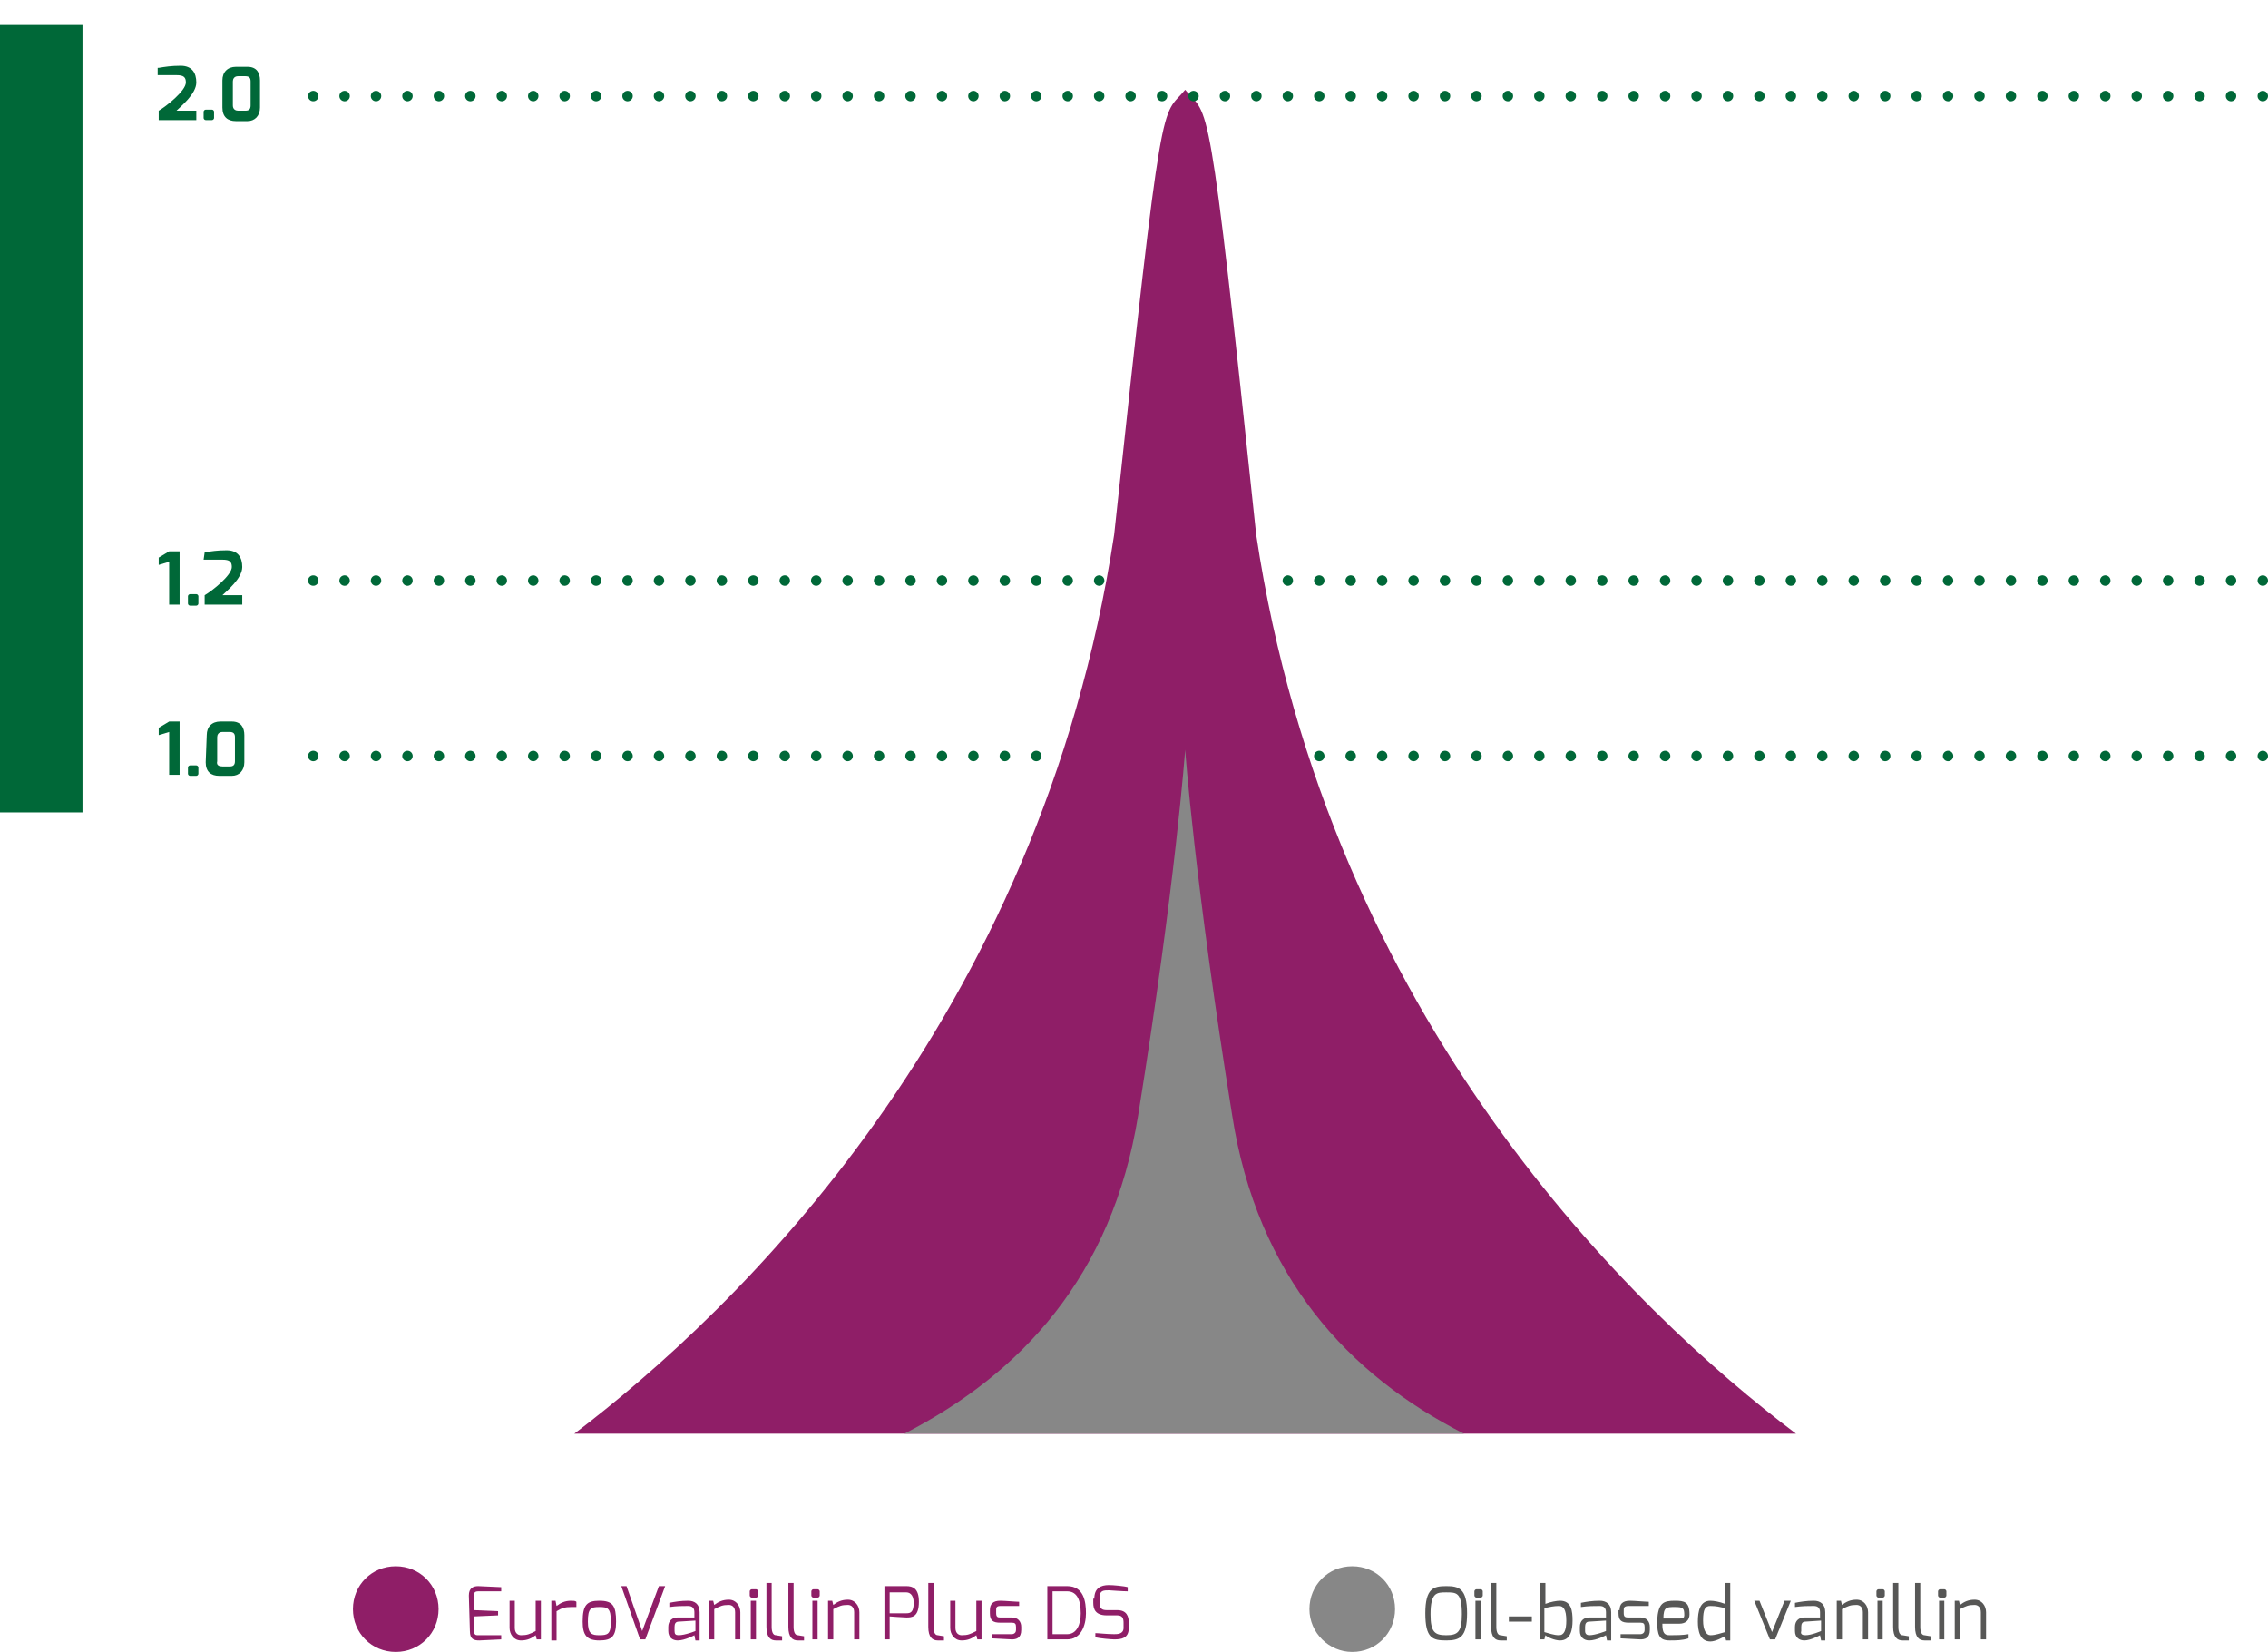 <?xml version="1.0" encoding="utf-8"?>
<!-- Generator: Adobe Illustrator 26.5.0, SVG Export Plug-In . SVG Version: 6.00 Build 0)  -->
<svg version="1.1" id="Layer_1" xmlns="http://www.w3.org/2000/svg" xmlns:xlink="http://www.w3.org/1999/xlink" x="0px" y="0px"
	 viewBox="0 0 217.2 158.2" style="enable-background:new 0 0 217.2 158.2;" xml:space="preserve">
<style type="text/css">
	.st0{fill:#006838;}
	.st1{fill:none;stroke:#006838;stroke-linecap:round;stroke-linejoin:round;stroke-dasharray:0,3.011;}
	.st2{fill:none;stroke:#006838;stroke-linecap:round;stroke-linejoin:round;}
	.st3{fill:#8F1E67;}
	.st4{fill:#878787;}
	.st5{fill:#575756;}
</style>
<g>
	<path class="st0" d="M15.2,53.4l1-0.6h1v5.1h-1v-4.1l-1,0.3L15.2,53.4L15.2,53.4z"/>
	<path class="st0" d="M18,57.1c0-0.1,0.1-0.2,0.2-0.2h0.6c0.1,0,0.2,0.1,0.2,0.2v0.7c0,0.1-0.1,0.2-0.2,0.2h-0.6
		c-0.1,0-0.2-0.1-0.2-0.2V57.1z"/>
	<path class="st0" d="M19.6,52.9c0.6-0.1,1.2-0.2,2.1-0.2c1.1,0,1.5,0.7,1.5,1.6c0,1.1-1.5,2.3-1.9,2.7h1.9v0.9h-3.6V57
		c0.7-0.4,2.6-1.9,2.6-2.7c0-0.5-0.2-0.7-0.9-0.7h-1.8L19.6,52.9L19.6,52.9z"/>
</g>
<g>
	<path class="st0" d="M15.2,69.7l1-0.6h1v5.1h-1v-4.1l-1,0.3L15.2,69.7L15.2,69.7z"/>
	<path class="st0" d="M18,73.5c0-0.1,0.1-0.2,0.2-0.2h0.6c0.1,0,0.2,0.1,0.2,0.2v0.6c0,0.1-0.1,0.2-0.2,0.2h-0.6
		c-0.1,0-0.2-0.1-0.2-0.2V73.5z"/>
	<path class="st0" d="M19.8,70.4c0-0.8,0.5-1.3,1.3-1.3h1.1c0.9,0,1.2,0.6,1.2,1.3V73c0,0.8-0.5,1.3-1.2,1.3H21
		c-0.8,0-1.3-0.4-1.3-1.3L19.8,70.4L19.8,70.4z M21.3,73.4H22c0.3,0,0.5-0.1,0.5-0.5v-2.3c0-0.3-0.1-0.5-0.5-0.5h-0.7
		c-0.4,0-0.5,0.3-0.5,0.5v2.3C20.7,73.3,21,73.4,21.3,73.4z"/>
</g>
<line class="st1" x1="33" y1="55.6" x2="215.2" y2="55.6"/>
<path class="st2" d="M216.7,55.6L216.7,55.6 M30,55.6L30,55.6"/>
<line class="st1" x1="33" y1="72.4" x2="215.2" y2="72.4"/>
<path class="st2" d="M216.7,72.4L216.7,72.4 M30,72.4L30,72.4"/>
<g>
	<g>
		<path class="st3" d="M37.9,158.2c2.3,0,4.1-1.8,4.1-4.1s-1.8-4.1-4.1-4.1s-4.1,1.8-4.1,4.1S35.6,158.2,37.9,158.2"/>
	</g>
</g>
<g>
	<path class="st3" d="M44.9,152.8c0-0.7,0.4-0.9,0.9-0.9L48,152v0.4h-2.2c-0.4,0-0.4,0.2-0.4,0.4v1.4l2.3,0.1v0.4l-2.3,0.1v1.4
		c0,0.4,0.2,0.4,0.4,0.4H48v0.4l-2.1,0.1c-0.5,0-0.9-0.1-0.9-0.9L44.9,152.8L44.9,152.8z"/>
	<path class="st3" d="M48.8,153.3h0.5v2.6c0,0.5,0.3,0.7,0.6,0.7c0.6,0,0.8-0.1,1.4-0.4v-2.9h0.5v3.7h-0.4l-0.1-0.4
		c-0.4,0.3-0.8,0.5-1.4,0.5c-0.7,0-1.1-0.6-1.1-1.2V153.3L48.8,153.3z"/>
	<path class="st3" d="M52.8,153.3h0.4l0.1,0.5c0.4-0.3,0.8-0.5,1.4-0.5c0.2,0,0.4,0,0.5,0.1v0.5c-0.1,0-0.3,0-0.5,0
		c-0.6,0-0.9,0.1-1.4,0.4v2.8h-0.5V153.3L52.8,153.3z"/>
	<path class="st3" d="M57.4,153.3c1.3,0,1.6,0.5,1.6,2c0,1.4-0.4,1.8-1.6,1.8s-1.6-0.5-1.6-1.8C55.8,153.7,56.2,153.3,57.4,153.3z
		 M57.4,156.6c0.8,0,1.1-0.1,1.1-1.3c0-1.3-0.3-1.4-1.1-1.4s-1.1,0.1-1.1,1.4C56.3,156.5,56.7,156.6,57.4,156.6z"/>
	<path class="st3" d="M60,151.9l1.5,4.3l1.6-4.3h0.6l-1.9,5.1h-0.5l-1.8-5.1H60z"/>
	<path class="st3" d="M64,155.8c0-0.6,0.4-0.9,0.9-0.9h1.6v-0.5c0-0.4-0.2-0.6-0.6-0.6c-0.5,0-1.1,0-1.8,0.1v-0.4
		c0.5-0.1,1.1-0.2,1.8-0.2c0.6,0,1.1,0.3,1.1,1.1v2.7h-0.4l-0.1-0.5c0,0-0.9,0.5-1.6,0.5c-0.5,0-0.9-0.3-0.9-0.9V155.8z M65,156.6
		c0.6,0,1.6-0.4,1.6-0.4v-1l-1.6,0.1c-0.3,0-0.4,0.2-0.4,0.5v0.4C64.6,156.5,64.7,156.6,65,156.6z"/>
	<path class="st3" d="M67.9,153.3h0.4l0.1,0.4c0.4-0.3,0.8-0.5,1.4-0.5c0.7,0,1.1,0.6,1.1,1.2v2.6h-0.5v-2.6c0-0.5-0.3-0.7-0.6-0.7
		c-0.6,0-0.8,0.1-1.4,0.4v2.9h-0.5V153.3L67.9,153.3z"/>
	<path class="st3" d="M71.8,152.4c0-0.1,0.1-0.2,0.2-0.2h0.4c0.1,0,0.2,0.1,0.2,0.2v0.4c0,0.1-0.1,0.2-0.2,0.2H72
		c-0.1,0-0.2-0.1-0.2-0.2V152.4z M71.9,153.3h0.5v3.7h-0.5V153.3z"/>
	<path class="st3" d="M73.4,151.6h0.5v4.2c0,0.6,0.2,0.8,0.4,0.8l0.6,0.1v0.4h-0.6c-0.5,0-0.9-0.3-0.9-1.3V151.6z"/>
	<path class="st3" d="M75.5,151.6H76v4.2c0,0.6,0.2,0.8,0.4,0.8l0.6,0.1v0.4h-0.6c-0.5,0-0.9-0.3-0.9-1.3V151.6z"/>
	<path class="st3" d="M77.7,152.4c0-0.1,0.1-0.2,0.2-0.2h0.4c0.1,0,0.2,0.1,0.2,0.2v0.4c0,0.1-0.1,0.2-0.2,0.2h-0.4
		c-0.1,0-0.2-0.1-0.2-0.2V152.4z M77.8,153.3h0.5v3.7h-0.5V153.3z"/>
	<path class="st3" d="M79.3,153.3h0.4l0.1,0.4c0.4-0.3,0.8-0.5,1.4-0.5c0.7,0,1.1,0.6,1.1,1.2v2.6h-0.5v-2.6c0-0.5-0.3-0.7-0.6-0.7
		c-0.6,0-0.8,0.1-1.4,0.4v2.9h-0.5V153.3L79.3,153.3z"/>
	<path class="st3" d="M84.7,151.9h2.1c0.6,0,1.2,0.2,1.2,1.5c0,1.5-0.7,1.5-1.2,1.5c-0.3,0-1.6-0.1-1.6-0.1v2.2h-0.5V151.9z
		 M86.8,154.5c0.4,0,0.7-0.1,0.7-1s-0.5-1-0.7-1h-1.6v2H86.8z"/>
	<path class="st3" d="M88.9,151.6h0.5v4.2c0,0.6,0.2,0.8,0.4,0.8l0.6,0.1v0.4h-0.6c-0.5,0-0.9-0.3-0.9-1.3V151.6z"/>
	<path class="st3" d="M91,153.3h0.5v2.6c0,0.5,0.3,0.7,0.6,0.7c0.6,0,0.8-0.1,1.4-0.4v-2.9H94v3.7h-0.4l-0.1-0.4
		c-0.4,0.3-0.8,0.5-1.4,0.5c-0.7,0-1.1-0.6-1.1-1.2V153.3L91,153.3z"/>
	<path class="st3" d="M94.8,154.2c0-0.6,0.3-0.9,1-0.9c0.4,0,1.5,0.1,1.8,0.1v0.4h-1.8c-0.4,0-0.4,0.2-0.4,0.4v0.3
		c0,0.4,0.2,0.4,0.4,0.4h1.1c0.6,0,0.9,0.4,0.9,0.9v0.3c0,0.8-0.5,0.9-0.9,0.9c-0.3,0-1.6-0.1-1.9-0.1v-0.4h1.9c0,0,0.4,0,0.4-0.4
		v-0.3c0-0.3-0.1-0.4-0.4-0.4h-1.1c-0.7,0-1-0.2-1-0.9V154.2z"/>
	<path class="st3" d="M100.3,151.9h1.9c1.6,0,1.8,1.5,1.8,2.6c0,1.2-0.5,2.5-1.8,2.5h-1.9V151.9z M102.2,156.5c0.9,0,1.3-0.9,1.3-2
		c0-1.5-0.5-2.1-1.3-2.1h-1.4v4.1H102.2z"/>
	<path class="st3" d="M104.8,153.1c0-1,0.6-1.3,1.4-1.3c0.4,0,1.5,0.1,1.8,0.2v0.4c-0.4,0-1.8-0.1-1.8-0.1c-0.5,0-0.9,0-0.9,0.7v0.5
		c0,0.6,0.3,0.7,0.7,0.7h1c0.9,0,1.1,0.6,1.1,1.2v0.5c0,1-0.7,1.1-1.4,1.1c-0.3,0-1.4-0.1-1.8-0.2v-0.4c0.3,0,1.1,0.1,1.8,0.1
		c0.3,0,0.9,0,0.9-0.6v-0.5c0-0.4-0.1-0.7-0.6-0.7h-1c-1.1,0-1.3-0.6-1.3-1.2v-0.4H104.8z"/>
</g>
<g>
	<g>
		<path class="st4" d="M129.5,158.2c2.3,0,4.1-1.8,4.1-4.1s-1.8-4.1-4.1-4.1s-4.1,1.8-4.1,4.1S127.3,158.2,129.5,158.2"/>
	</g>
</g>
<g>
	<path class="st5" d="M138.5,151.9c1.2,0,2,0.2,2,2.6c0,2.3-0.7,2.6-2,2.6s-2-0.2-2-2.6S137.3,151.9,138.5,151.9z M138.5,156.6
		c1.1,0,1.5-0.3,1.5-2c0-2.1-0.5-2.1-1.5-2.1c-0.9,0-1.5,0-1.5,2.1C137,156.3,137.4,156.6,138.5,156.6z"/>
	<path class="st5" d="M141.2,152.4c0-0.1,0.1-0.2,0.2-0.2h0.4c0.1,0,0.2,0.1,0.2,0.2v0.4c0,0.1-0.1,0.2-0.2,0.2h-0.4
		c-0.1,0-0.2-0.1-0.2-0.2V152.4z M141.3,153.3h0.5v3.7h-0.5V153.3z"/>
	<path class="st5" d="M142.8,151.6h0.5v4.2c0,0.6,0.2,0.8,0.4,0.8l0.6,0.1v0.4h-0.6c-0.5,0-0.9-0.3-0.9-1.3V151.6L142.8,151.6z"/>
	<path class="st5" d="M144.5,154.8h2.2v0.5h-2.2V154.8z"/>
	<path class="st5" d="M147.5,151.6h0.5v2c0.5-0.2,1.1-0.3,1.4-0.3c1.1,0,1.2,1,1.2,1.9s-0.2,1.9-1.2,1.9c-0.5,0-1.2-0.3-1.4-0.5
		l-0.1,0.4h-0.4V151.6z M149.3,156.6c0.5,0,0.7-0.5,0.7-1.4c0-1.1-0.3-1.4-0.7-1.4c-0.5,0-0.9,0.1-1.4,0.2v2.3
		C148.3,156.4,148.8,156.6,149.3,156.6z"/>
	<path class="st5" d="M151.3,155.8c0-0.6,0.4-0.9,0.9-0.9h1.6v-0.5c0-0.4-0.2-0.6-0.6-0.6c-0.5,0-1.1,0-1.8,0.1v-0.4
		c0.5-0.1,1.1-0.2,1.8-0.2c0.6,0,1.1,0.3,1.1,1.1v2.7h-0.4l-0.1-0.5c0,0-0.9,0.5-1.6,0.5c-0.5,0-0.9-0.3-0.9-0.9V155.8L151.3,155.8z
		 M152.2,156.6c0.6,0,1.6-0.4,1.6-0.4v-1l-1.6,0.1c-0.3,0-0.4,0.2-0.4,0.5v0.4C151.8,156.5,152,156.6,152.2,156.6z"/>
	<path class="st5" d="M155.1,154.2c0-0.6,0.3-0.9,1-0.9c0.4,0,1.5,0.1,1.8,0.1v0.4H156c-0.5,0-0.5,0.2-0.5,0.4v0.3
		c0,0.4,0.2,0.4,0.5,0.4h1.1c0.6,0,0.9,0.4,0.9,0.9v0.3c0,0.8-0.5,0.9-0.9,0.9c-0.3,0-1.6-0.1-1.9-0.1v-0.4h1.9c0,0,0.4,0,0.4-0.4
		v-0.3c0-0.3-0.1-0.4-0.4-0.4H156c-0.7,0-1-0.2-1-0.9v-0.3H155.1z"/>
	<path class="st5" d="M160.4,153.3c0.9,0,1.4,0.1,1.4,1.3c0,0.5-0.3,0.9-1,0.9h-1.6c0,0.9,0.2,1.1,0.7,1.1c0.6,0,1.2,0,1.8-0.1v0.4
		c-0.6,0.2-1.2,0.2-1.8,0.2c-1,0-1.2-0.5-1.2-1.9C158.8,153.5,159.3,153.3,160.4,153.3z M160.9,155c0.3,0,0.4-0.1,0.4-0.3
		c0-0.7-0.1-0.8-0.9-0.8c-0.8,0-1.1,0-1.1,1.1H160.9L160.9,155z"/>
	<path class="st5" d="M163.8,153.3c0.3,0,0.9,0.1,1.4,0.3v-2h0.5v5.5h-0.4l-0.1-0.4c-0.2,0.1-0.9,0.5-1.4,0.5c-1,0-1.2-1-1.2-1.9
		C162.6,154.3,162.8,153.3,163.8,153.3z M163.8,156.6c0.5,0,1-0.2,1.4-0.3V154c-0.5-0.1-0.8-0.2-1.4-0.2c-0.5,0-0.7,0.3-0.7,1.4
		C163.1,156.1,163.4,156.6,163.8,156.6z"/>
	<path class="st5" d="M168.5,153.3l1.2,3l1.2-3h0.6L170,157h-0.5l-1.5-3.7H168.5z"/>
	<path class="st5" d="M171.9,155.8c0-0.6,0.4-0.9,0.9-0.9h1.5v-0.5c0-0.4-0.2-0.6-0.6-0.6c-0.5,0-1.1,0-1.8,0.1v-0.4
		c0.5-0.1,1.1-0.2,1.8-0.2c0.6,0,1.1,0.3,1.1,1.1v2.7h-0.4l-0.1-0.5c0,0-0.9,0.5-1.5,0.5c-0.5,0-0.9-0.3-0.9-0.9V155.8L171.9,155.8z
		 M172.9,156.6c0.6,0,1.5-0.4,1.5-0.4v-1l-1.5,0.1c-0.3,0-0.4,0.2-0.4,0.5v0.4C172.4,156.5,172.6,156.6,172.9,156.6z"/>
	<path class="st5" d="M175.9,153.3h0.4l0.1,0.4c0.4-0.3,0.8-0.5,1.4-0.5c0.7,0,1.1,0.6,1.1,1.2v2.6h-0.5v-2.6c0-0.5-0.3-0.7-0.6-0.7
		c-0.6,0-0.8,0.1-1.4,0.4v2.9h-0.5V153.3L175.9,153.3z"/>
	<path class="st5" d="M179.7,152.4c0-0.1,0.1-0.2,0.2-0.2h0.4c0.1,0,0.2,0.1,0.2,0.2v0.4c0,0.1-0.1,0.2-0.2,0.2h-0.4
		c-0.1,0-0.2-0.1-0.2-0.2V152.4z M179.8,153.3h0.5v3.7h-0.5V153.3z"/>
	<path class="st5" d="M181.3,151.6h0.5v4.2c0,0.6,0.2,0.8,0.4,0.8l0.6,0.1v0.4h-0.6c-0.5,0-0.9-0.3-0.9-1.3V151.6L181.3,151.6z"/>
	<path class="st5" d="M183.4,151.6h0.5v4.2c0,0.6,0.2,0.8,0.4,0.8l0.6,0.1v0.4h-0.6c-0.5,0-0.9-0.3-0.9-1.3V151.6L183.4,151.6z"/>
	<path class="st5" d="M185.6,152.4c0-0.1,0.1-0.2,0.2-0.2h0.4c0.1,0,0.2,0.1,0.2,0.2v0.4c0,0.1-0.1,0.2-0.2,0.2h-0.4
		c-0.1,0-0.2-0.1-0.2-0.2V152.4z M185.7,153.3h0.5v3.7h-0.5V153.3z"/>
	<path class="st5" d="M187.2,153.3h0.4l0.1,0.4c0.4-0.3,0.8-0.5,1.4-0.5c0.7,0,1.1,0.6,1.1,1.2v2.6h-0.5v-2.6c0-0.5-0.3-0.7-0.6-0.7
		c-0.6,0-0.8,0.1-1.4,0.4v2.9h-0.5V153.3L187.2,153.3z"/>
</g>
<g>
	<path class="st3" d="M172,137.3c-15.4-11.6-44.7-39.5-51.7-86.1c-4.6-43.7-4.5-39.8-6.8-42.6c-2.3,2.8-2.1-1.2-6.8,42.6
		c-7.1,46.6-36.4,74.5-51.7,86.1H172L172,137.3z"/>
	<path class="st4" d="M140.2,137.3c-11-5.6-19.8-15-22.2-30.5c-3.6-22.3-4.5-35-4.5-35s-0.9,12.7-4.5,35
		c-2.5,15.5-11.3,24.8-22.4,30.5H140.2z"/>
</g>
<g>
	<path class="st0" d="M15.2,6.5c0.6-0.1,1.2-0.2,2.1-0.2c1.1,0,1.5,0.7,1.5,1.6c0,1.1-1.5,2.3-1.9,2.7h1.9v0.9h-3.6v-0.9
		c0.7-0.4,2.6-1.9,2.6-2.7c0-0.5-0.2-0.7-0.9-0.7h-1.8V6.5H15.2z"/>
	<path class="st0" d="M19.5,10.7c0-0.1,0.1-0.2,0.2-0.2h0.6c0.1,0,0.2,0.1,0.2,0.2v0.6c0,0.1-0.1,0.2-0.2,0.2h-0.6
		c-0.1,0-0.2-0.1-0.2-0.2V10.7z"/>
	<path class="st0" d="M21.3,7.7c0-0.8,0.5-1.3,1.3-1.3h1.1c0.9,0,1.2,0.6,1.2,1.3v2.6c0,0.8-0.5,1.3-1.2,1.3h-1.1
		c-0.8,0-1.3-0.4-1.3-1.3V7.7z M22.8,10.6h0.7c0.3,0,0.5-0.1,0.5-0.5V7.8c0-0.3-0.1-0.5-0.5-0.5h-0.7c-0.4,0-0.5,0.3-0.5,0.5v2.3
		C22.3,10.5,22.6,10.6,22.8,10.6z"/>
</g>
<line class="st1" x1="33" y1="9.2" x2="215.2" y2="9.2"/>
<path class="st2" d="M216.7,9.2L216.7,9.2 M30,9.2L30,9.2"/>
<rect y="2.4" class="st0" width="7.9" height="75.4"/>
</svg>
